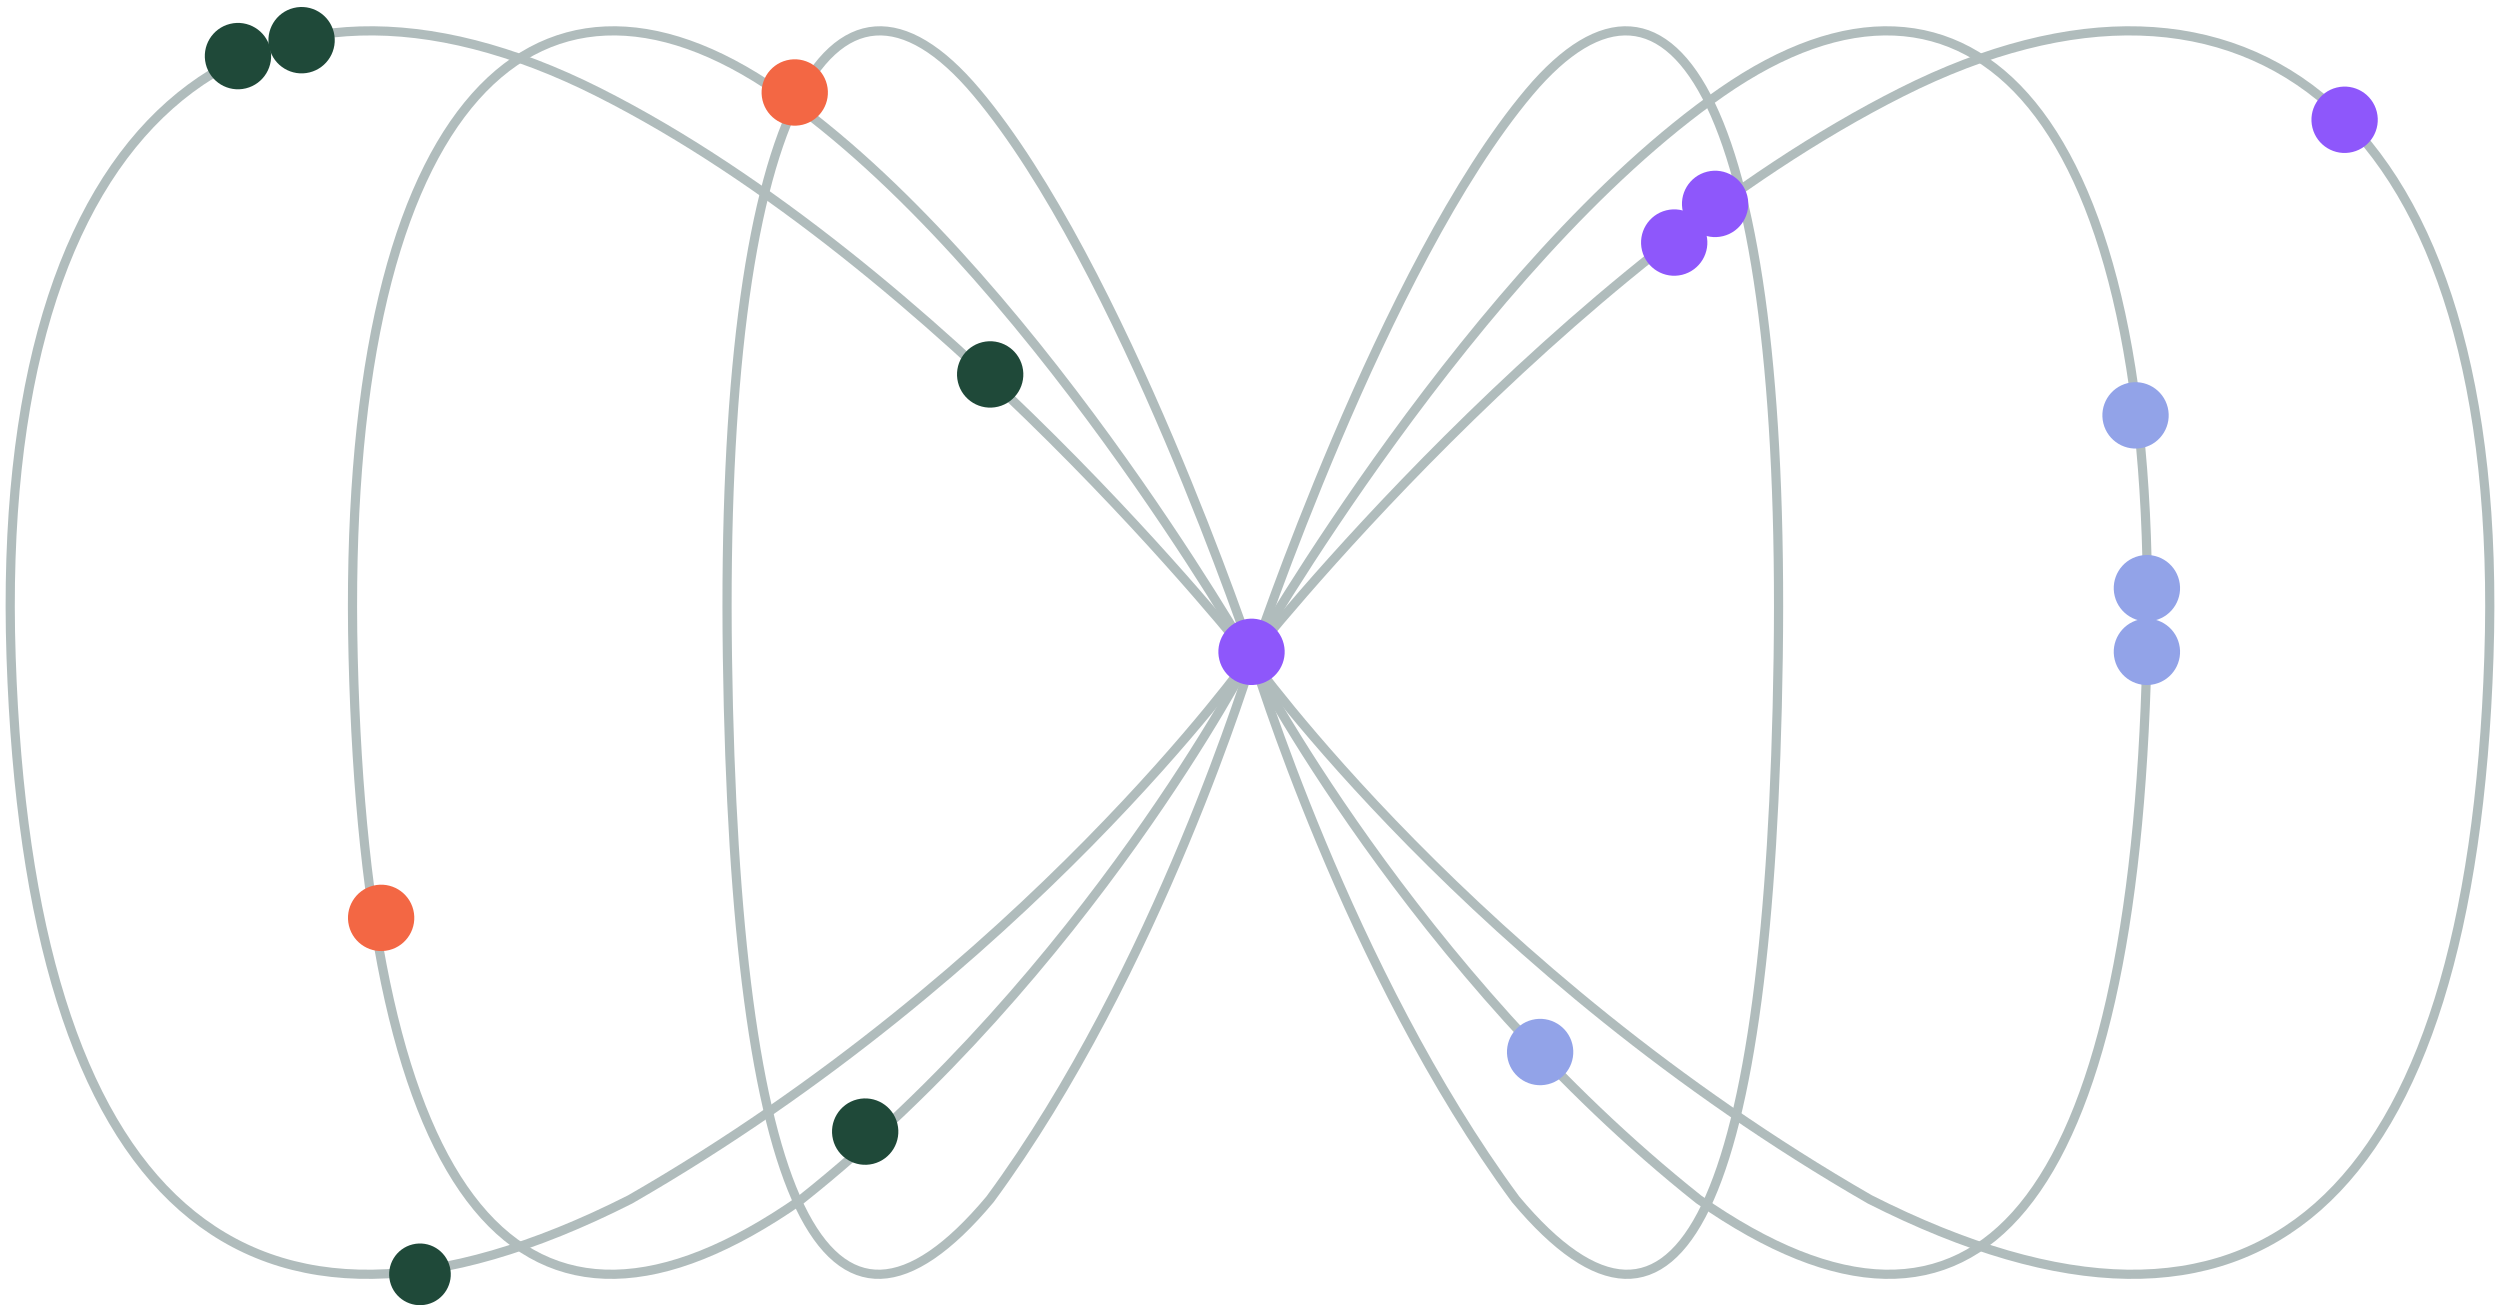 <svg width="272" height="142" viewBox="0 0 272 142" fill="none" xmlns="http://www.w3.org/2000/svg">
<path d="M136.001 71.499C136.001 71.499 169.759 28.716 206.904 10.022C244.048 -8.675 272.772 12.004 270.792 71.499C268.811 130.993 245.549 151.817 203.444 130.499C160.349 105.709 135.999 71.499 135.999 71.499H136.001Z" stroke="#B0BCBC" stroke-miterlimit="10"/>
<path d="M136.306 71.499C136.306 71.499 150.623 28.718 166.375 10.022C182.127 -8.675 194.307 12.004 193.468 71.499C192.627 130.993 182.764 151.817 164.908 130.499C146.633 105.709 136.308 71.499 136.308 71.499H136.306Z" stroke="#B0BCBC" stroke-miterlimit="10"/>
<path d="M136.001 71.499C136.001 71.499 160.441 28.718 187.33 10.022C214.219 -8.675 235.013 12.004 233.58 71.499C232.146 130.993 215.304 151.817 184.825 130.499C153.628 105.709 136.001 71.499 136.001 71.499Z" stroke="#B0BCBC" stroke-miterlimit="10"/>
<path d="M136.001 71.499C136.001 71.499 102.241 28.716 65.096 10.022C27.952 -8.675 -0.772 12.004 1.208 71.499C3.189 130.993 26.451 151.817 68.556 130.499C111.651 105.709 136.001 71.499 136.001 71.499Z" stroke="#B0BCBC" stroke-miterlimit="10"/>
<path d="M136.306 71.499C136.306 71.499 121.989 28.718 106.237 10.022C90.485 -8.675 78.305 12.004 79.144 71.499C79.985 130.993 89.848 151.817 107.704 130.499C125.979 105.709 136.304 71.499 136.304 71.499H136.306Z" stroke="#B0BCBC" stroke-miterlimit="10"/>
<path d="M136.001 71.499C136.001 71.499 111.561 28.716 84.672 10.022C57.783 -8.675 36.989 12.004 38.422 71.499C39.855 130.993 56.697 151.817 87.177 130.499C118.374 105.709 136.001 71.499 136.001 71.499Z" stroke="#B0BCBC" stroke-miterlimit="10"/>
<path d="M187.472 25.691C189.406 25.212 190.586 23.254 190.107 21.318C189.628 19.381 187.673 18.2 185.738 18.68C183.804 19.159 182.624 21.117 183.103 23.053C183.582 24.989 185.538 26.17 187.472 25.691Z" fill="#8E57FB"/>
<path d="M183.021 29.897C184.955 29.418 186.135 27.459 185.656 25.523C185.178 23.587 183.222 22.406 181.288 22.885C179.354 23.364 178.174 25.322 178.652 27.259C179.131 29.195 181.087 30.376 183.021 29.897Z" fill="#8E57FB"/>
<path d="M233.213 48.698C235.148 48.219 236.327 46.261 235.849 44.325C235.37 42.388 233.414 41.207 231.48 41.686C229.546 42.166 228.366 44.124 228.845 46.06C229.323 47.996 231.279 49.177 233.213 48.698Z" fill="#92A3E8"/>
<path d="M234.45 67.499C236.384 67.02 237.564 65.062 237.085 63.126C236.606 61.19 234.651 60.009 232.716 60.488C230.782 60.967 229.602 62.925 230.081 64.861C230.56 66.797 232.516 67.979 234.45 67.499Z" fill="#92A3E8"/>
<path d="M234.45 74.426C236.384 73.947 237.564 71.989 237.085 70.053C236.606 68.117 234.651 66.936 232.716 67.415C230.782 67.894 229.602 69.852 230.081 71.788C230.56 73.724 232.516 74.905 234.45 74.426Z" fill="#92A3E8"/>
<path d="M168.433 117.966C170.367 117.487 171.547 115.529 171.069 113.593C170.59 111.657 168.634 110.476 166.7 110.955C164.766 111.434 163.586 113.392 164.064 115.328C164.543 117.264 166.499 118.445 168.433 117.966Z" fill="#92A3E8"/>
<path d="M255.96 16.538C257.895 16.059 259.075 14.101 258.596 12.164C258.117 10.228 256.161 9.047 254.227 9.526C252.293 10.005 251.113 11.963 251.592 13.9C252.07 15.836 254.026 17.017 255.96 16.538Z" fill="#8E57FB"/>
<path d="M137.032 74.426C138.966 73.947 140.146 71.989 139.668 70.053C139.189 68.117 137.233 66.936 135.299 67.415C133.365 67.894 132.185 69.852 132.664 71.788C133.142 73.724 135.098 74.905 137.032 74.426Z" fill="#8E57FB"/>
<path d="M94.999 126.625C96.933 126.146 98.113 124.188 97.635 122.252C97.156 120.315 95.2 119.134 93.266 119.613C91.332 120.093 90.152 122.051 90.63 123.987C91.109 125.923 93.065 127.104 94.999 126.625Z" fill="#1F4939"/>
<path d="M46.498 141.907C48.296 141.462 49.392 139.642 48.947 137.843C48.502 136.043 46.685 134.946 44.887 135.391C43.09 135.836 41.993 137.656 42.438 139.455C42.883 141.255 44.701 142.352 46.498 141.907Z" fill="#1F4939"/>
<path d="M33.68 7.879C35.614 7.4 36.794 5.442 36.316 3.506C35.837 1.57 33.881 0.388 31.947 0.868C30.013 1.347 28.833 3.305 29.311 5.241C29.79 7.177 31.746 8.358 33.68 7.879Z" fill="#1F4939"/>
<path d="M26.757 9.611C28.692 9.132 29.871 7.174 29.393 5.237C28.914 3.301 26.958 2.12 25.024 2.599C23.09 3.078 21.91 5.036 22.389 6.973C22.867 8.909 24.823 10.09 26.757 9.611Z" fill="#1F4939"/>
<path d="M87.335 13.569C89.269 13.09 90.449 11.132 89.97 9.196C89.491 7.259 87.535 6.078 85.601 6.557C83.667 7.037 82.487 8.995 82.966 10.931C83.444 12.867 85.4 14.048 87.335 13.569Z" fill="#F36744"/>
<path d="M42.334 103.371C44.269 102.891 45.449 100.933 44.97 98.997C44.491 97.061 42.535 95.88 40.601 96.359C38.667 96.838 37.487 98.796 37.966 100.732C38.444 102.669 40.4 103.85 42.334 103.371Z" fill="#F36744"/>
<path d="M108.598 44.245C110.532 43.766 111.712 41.808 111.234 39.872C110.755 37.935 108.799 36.754 106.865 37.233C104.931 37.713 103.751 39.671 104.229 41.607C104.708 43.543 106.664 44.724 108.598 44.245Z" fill="#1F4939"/>
</svg>
